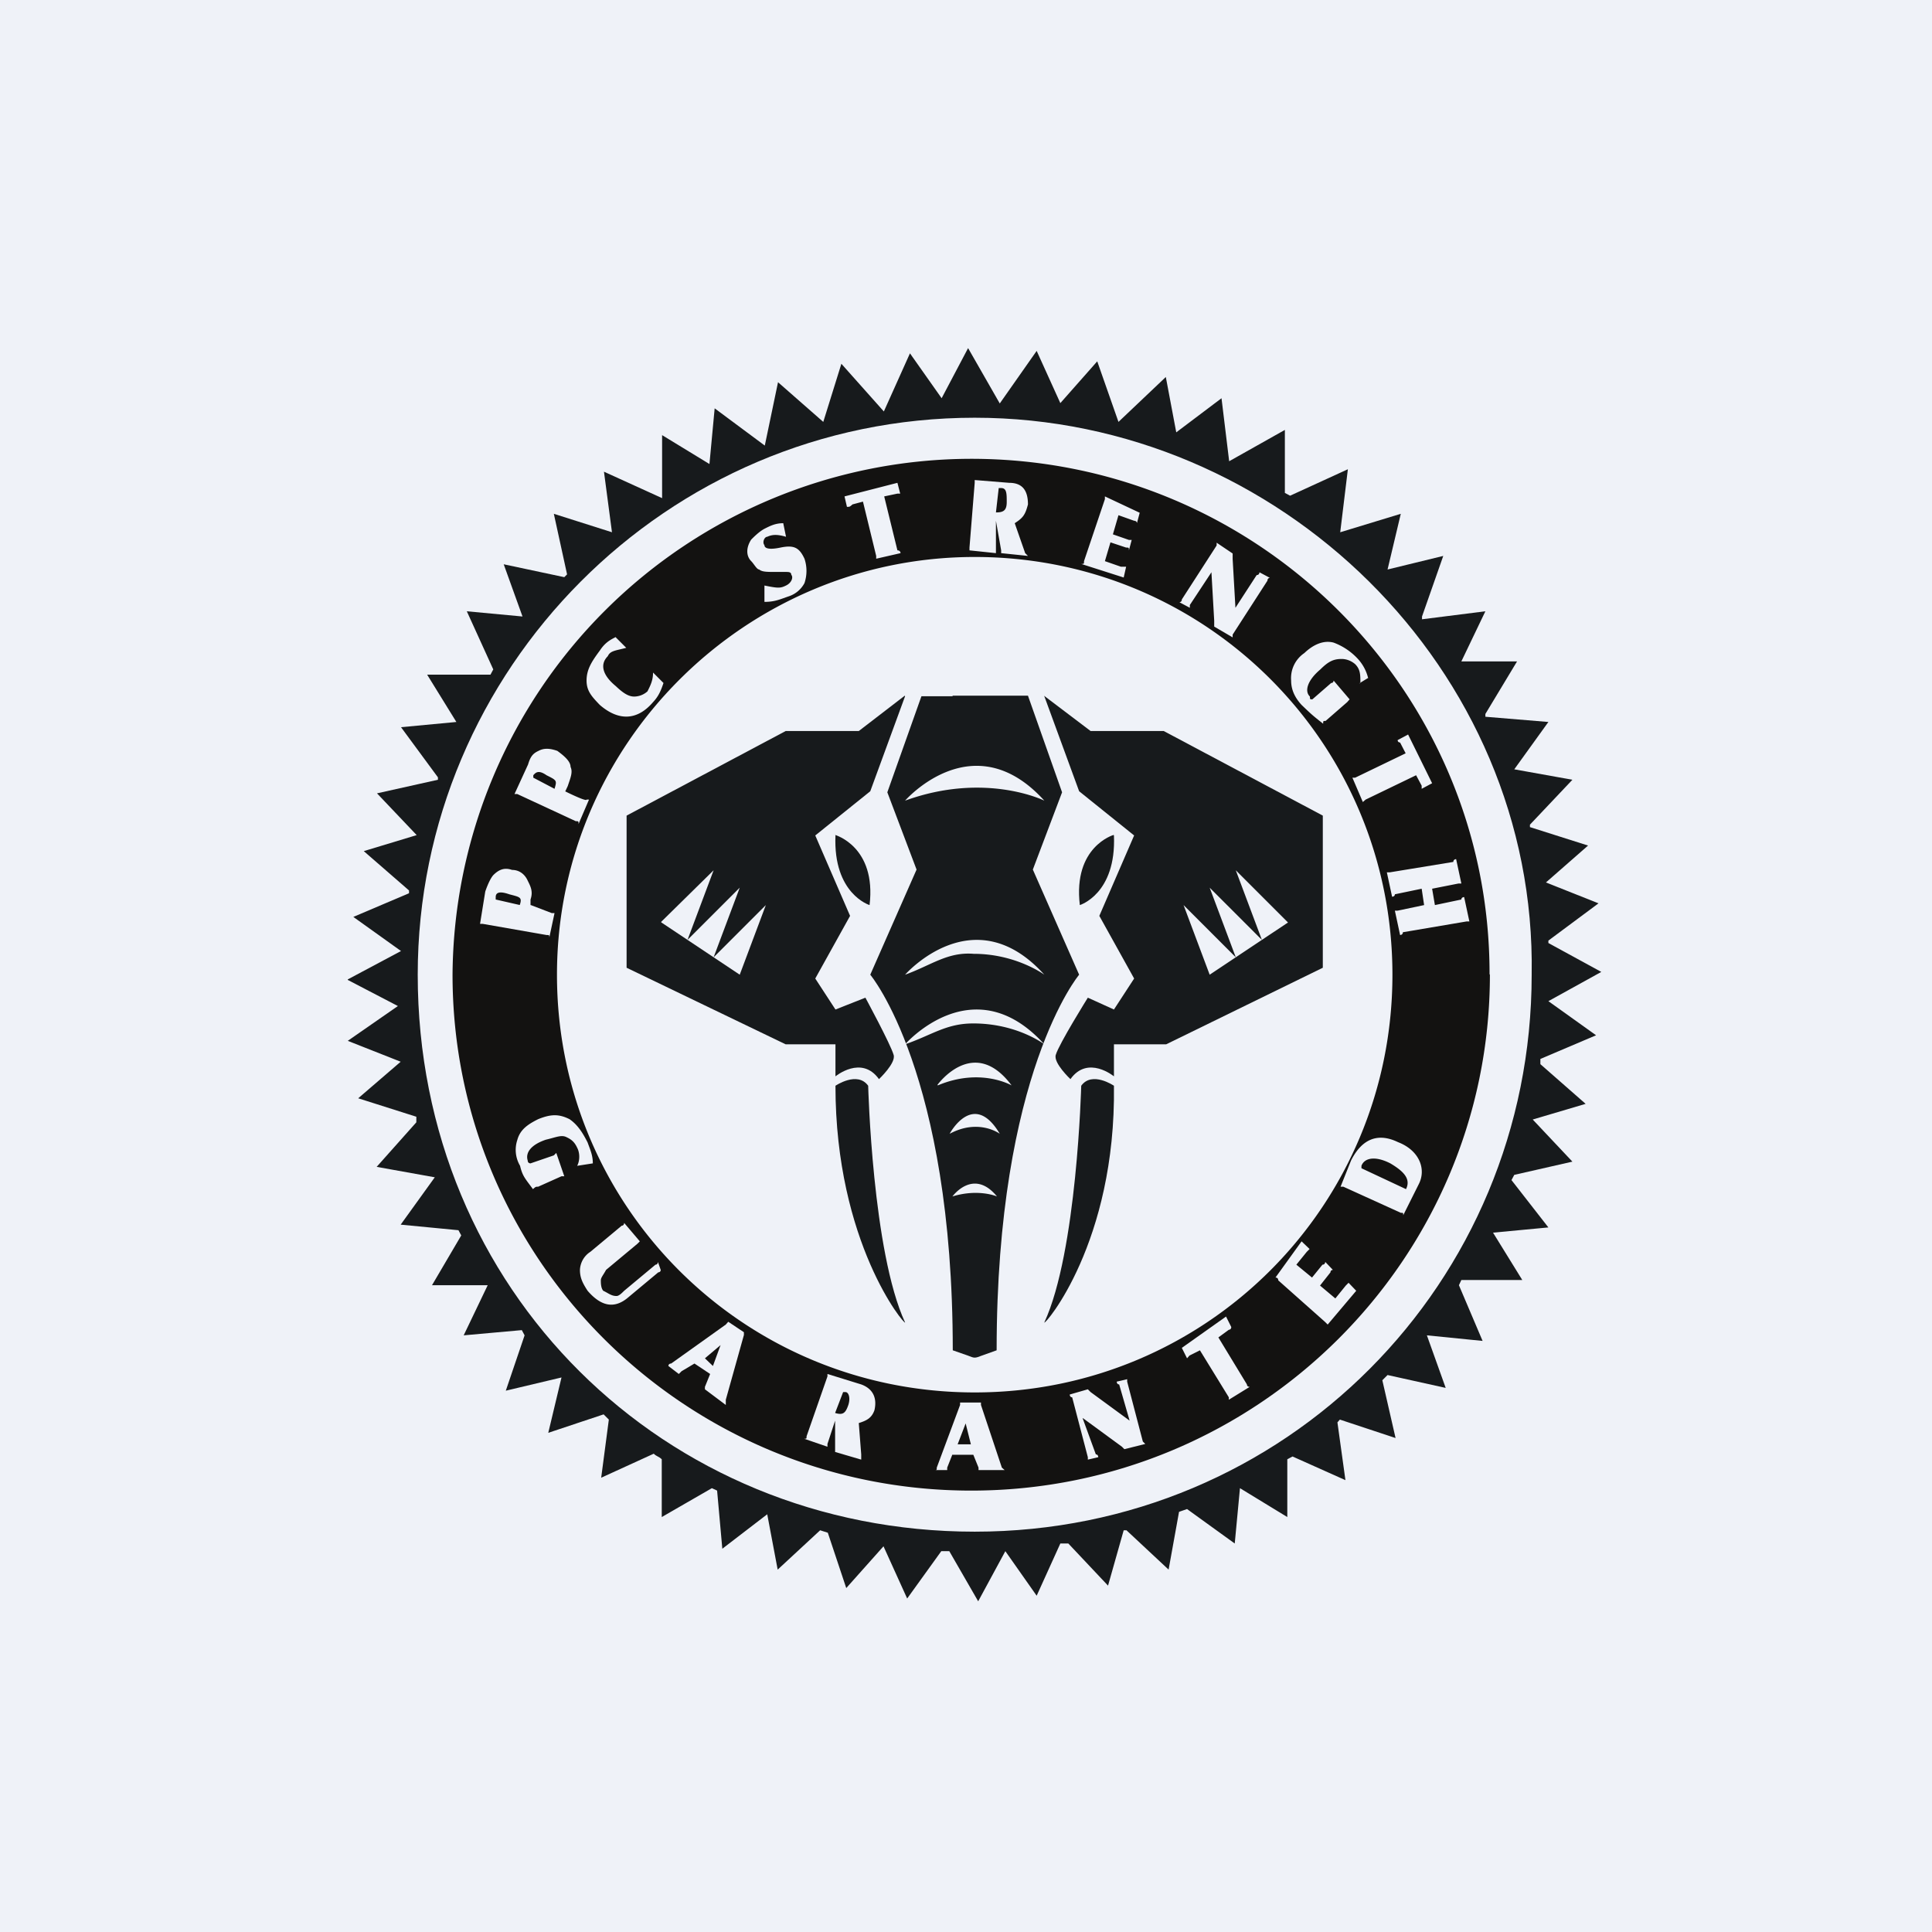 <?xml version="1.0" encoding="UTF-8"?>
<!-- generated by Finnhub -->
<svg viewBox="0 0 55.5 55.5" xmlns="http://www.w3.org/2000/svg">
<path d="M 0,0 H 55.5 V 55.5 H 0 Z" fill="rgb(239, 242, 248)"/>
<path d="M 42.79,27.985 C 42.8,19.82 36.12,13.18 27.9,13.18 A 14.92,14.92 0 0,0 13,28 C 13,36.18 19.68,42.82 27.9,42.82 S 42.8,36.18 42.8,28 Z M 40,28 C 40,21.35 34.65,16 28,16 C 21.43,16 16,21.35 16,28 S 21.35,40 28,40 S 40,34.65 40,28 Z" fill="rgb(19, 18, 17)" fill-rule="evenodd"/>
<path d="M 9.99,28.135 L 11.52,27.32 L 10.15,26.34 L 11.75,25.66 V 25.58 L 10.45,24.45 L 11.97,23.99 L 10.83,22.79 L 12.58,22.4 V 22.33 L 11.52,20.89 L 13.11,20.74 L 12.27,19.38 H 14.09 L 14.17,19.23 L 13.41,17.56 L 15.01,17.71 L 14.47,16.21 L 16.21,16.58 L 16.29,16.5 L 15.91,14.76 L 17.58,15.29 L 17.35,13.55 L 19.02,14.31 V 12.5 L 20.38,13.33 L 20.53,11.73 L 21.97,12.8 L 22.35,10.98 L 23.65,12.12 L 24.17,10.45 L 25.39,11.82 L 26.14,10.15 L 27.05,11.44 L 27.81,10 L 28.72,11.59 L 29.78,10.08 L 30.46,11.58 L 31.52,10.38 L 32.13,12.12 L 33.49,10.83 L 33.79,12.42 L 35.09,11.44 L 35.31,13.25 L 36.91,12.35 V 14.16 L 37.06,14.24 L 38.72,13.48 L 38.5,15.29 L 40.24,14.76 L 39.86,16.36 L 41.46,15.97 L 40.85,17.71 V 17.79 L 42.67,17.56 L 41.98,19 H 43.58 L 42.67,20.51 V 20.59 L 44.48,20.74 L 43.5,22.1 L 45.17,22.4 L 43.95,23.69 V 23.76 L 45.62,24.29 L 44.41,25.35 L 45.92,25.95 L 44.48,27.02 V 27.09 L 46,27.92 L 44.48,28.76 L 45.85,29.74 L 44.25,30.42 V 30.57 L 45.55,31.71 L 44.03,32.16 L 45.17,33.37 L 43.5,33.75 L 43.42,33.9 L 44.48,35.26 L 42.89,35.41 L 43.73,36.77 H 41.98 L 41.91,36.92 L 42.59,38.52 L 40.99,38.36 L 41.53,39.87 L 39.86,39.5 L 39.71,39.65 L 40.09,41.31 L 38.49,40.78 L 38.42,40.86 L 38.65,42.52 L 37.13,41.84 L 36.98,41.92 V 43.58 L 35.62,42.75 L 35.47,44.34 L 34.1,43.35 L 33.87,43.43 L 33.57,45.09 L 32.36,43.96 H 32.28 L 31.83,45.55 L 30.69,44.34 H 30.46 L 29.78,45.84 L 28.88,44.56 L 28.1,46 L 27.27,44.56 H 27.04 L 26.06,45.92 L 25.38,44.42 L 24.31,45.62 L 23.78,44.03 L 23.56,43.96 L 22.34,45.09 L 22.04,43.5 L 20.75,44.49 L 20.6,42.82 L 20.45,42.75 L 19.01,43.58 V 41.92 C 18.93,41.84 18.86,41.84 18.78,41.76 L 17.27,42.45 L 17.49,40.78 L 17.34,40.63 L 15.75,41.16 L 16.13,39.57 L 14.53,39.95 L 15.07,38.36 L 14.99,38.21 L 13.32,38.36 L 14.01,36.92 H 12.41 L 13.25,35.49 L 13.17,35.34 L 11.51,35.18 L 12.49,33.82 L 10.82,33.52 L 11.96,32.24 V 32.08 L 10.29,31.55 L 11.51,30.5 L 9.99,29.9 L 11.43,28.9 L 9.99,28.15 Z M 28,12 C 19.14,12 12,19.23 12,28 C 12,37.07 19.08,44 28,44 C 36.93,44 44,36.86 44,28 C 44.15,19.22 36.73,12 28,12 Z" fill="rgb(23, 26, 28)"/>
<path d="M 25.99,19.985 L 24.67,21 H 22.57 L 18,23.43 V 27.8 L 22.57,30 H 24 V 30.92 S 24.75,30.3 25.25,31 C 25.25,31 25.75,30.53 25.67,30.3 C 25.58,29.99 24.86,28.66 24.86,28.66 L 24,29 L 23.42,28.11 L 24.42,26.31 L 23.42,24 L 25,22.73 L 26,20 Z M 24,31.19 S 24.63,30.76 24.94,31.19 C 24.94,31.19 25.06,35.96 26,37.99 C 26,38.09 24,35.7 24,31.19 Z" fill="rgb(23, 26, 28)"/>
<path d="M 23.99,23.985 S 25.18,24.32 24.98,26 C 24.98,26 23.93,25.68 24,24 Z" fill="rgb(23, 26, 28)"/>
<path d="M 18.99,26.485 L 20.5,25 L 19.75,27 L 19,26.5 Z M 19.75,27 L 21.25,25.5 L 20.5,27.5 L 19.75,27 Z M 20.5,27.5 L 22,26 L 21.25,28 L 20.5,27.5 Z" fill="rgb(239, 242, 248)"/>
<path d="M 27.36,19.985 H 29.53 L 30.51,22.76 L 29.67,24.98 L 31,28 S 28.63,30.82 28.63,38.79 L 28.21,38.94 C 28.11,38.98 28.05,39 28,39 C 27.95,39 27.9,38.98 27.8,38.94 L 27.37,38.79 C 27.37,30.82 25,28 25,28 L 26.33,24.98 L 25.49,22.76 L 26.47,20 H 27.37 Z" fill="rgb(23, 26, 28)"/>
<path d="M 29.99,19.985 L 31.33,21 H 33.43 L 38,23.43 V 27.8 L 33.5,30 H 32 V 30.92 S 31.25,30.3 30.75,31 C 30.75,31 30.25,30.53 30.33,30.3 C 30.42,29.99 31.25,28.66 31.25,28.66 L 32,29 L 32.58,28.11 L 31.58,26.31 L 32.58,24 L 31,22.73 L 30,20 Z M 32,31.19 S 31.37,30.76 31.06,31.19 C 31.06,31.19 30.94,35.96 30,37.99 C 30,38.09 32.06,35.7 32,31.19 Z" fill="rgb(23, 26, 28)"/>
<path d="M 31.99,23.985 S 30.82,24.32 31.02,26 C 31.02,26 32.07,25.68 32,24 Z" fill="rgb(23, 26, 28)"/>
<path d="M 26.93,31.165 S 27.97,29.72 29.06,31.18 C 29.06,31.18 28.17,30.66 26.94,31.18 Z M 26,28 S 27.97,25.75 30,28 C 30,28 29.19,27.4 27.97,27.4 C 27.22,27.34 26.75,27.73 26,28 Z M 26,30 S 27.96,27.75 30,30 C 30,30 29.22,29.4 27.96,29.4 C 27.18,29.4 26.78,29.73 26,30 Z M 27.28,32.57 S 27.96,31.29 28.72,32.57 C 28.72,32.57 28.12,32.12 27.28,32.57 Z M 27.36,34.37 S 27.96,33.54 28.64,34.37 C 28.64,34.37 28.11,34.14 27.36,34.37 Z M 26,23 S 27.96,20.75 30,23 C 30,23 28.31,22.16 26,23 Z M 15.24,26 V 25.84 C 15.32,25.61 15.24,25.46 15.16,25.3 C 15.09,25.14 14.94,24.99 14.71,24.99 C 14.48,24.91 14.32,24.99 14.17,25.14 C 14.1,25.22 14.02,25.38 13.94,25.61 L 13.79,26.54 H 13.87 L 15.7,26.86 C 15.78,26.86 15.78,26.86 15.78,26.93 L 15.93,26.23 H 15.85 L 15.25,26 Z M 14.94,26 L 14.24,25.84 V 25.77 C 14.24,25.61 14.4,25.61 14.63,25.69 C 14.93,25.77 15.01,25.77 14.93,26 Z M 16.24,22.73 L 16.31,22.58 C 16.39,22.34 16.46,22.18 16.39,22.03 C 16.39,21.88 16.23,21.73 16.01,21.57 C 15.78,21.49 15.62,21.49 15.47,21.57 C 15.32,21.64 15.24,21.72 15.17,21.96 L 14.78,22.81 H 14.86 L 16.54,23.59 C 16.62,23.59 16.62,23.59 16.62,23.67 L 16.92,22.97 H 16.85 C 16.85,23.04 16.23,22.73 16.23,22.73 Z M 15.93,22.66 L 15.32,22.34 V 22.27 C 15.39,22.19 15.47,22.11 15.7,22.27 C 16,22.42 16,22.42 15.93,22.66 Z M 17.69,18.3 C 17.53,18.38 17.38,18.46 17.23,18.69 C 17,19 16.85,19.23 16.85,19.55 C 16.85,19.85 17,20.01 17.23,20.25 C 17.76,20.71 18.3,20.71 18.76,20.17 C 18.91,20.01 18.98,19.86 19.06,19.62 L 18.76,19.32 C 18.76,19.55 18.68,19.7 18.6,19.86 A 0.58,0.58 0 0,1 18.22,20.01 C 18.07,20.01 17.92,19.93 17.69,19.71 C 17.3,19.39 17.23,19.08 17.46,18.85 C 17.53,18.69 17.69,18.69 17.99,18.61 L 17.69,18.31 Z M 21.96,17.29 C 22.27,17.29 22.42,17.21 22.66,17.13 A 0.79,0.79 0 0,0 23.11,16.75 A 1.1,1.1 0 0,0 23.11,16.05 C 22.96,15.73 22.81,15.65 22.42,15.73 C 22.04,15.81 21.96,15.73 21.96,15.66 C 21.89,15.58 21.96,15.42 22.04,15.42 C 22.19,15.35 22.34,15.35 22.58,15.42 L 22.5,15.03 C 22.27,15.03 22.12,15.11 21.96,15.19 C 21.81,15.27 21.66,15.42 21.58,15.5 C 21.43,15.73 21.43,15.97 21.58,16.12 C 21.66,16.2 21.74,16.36 21.81,16.36 C 21.89,16.43 22.04,16.43 22.27,16.43 H 22.57 C 22.65,16.43 22.73,16.43 22.73,16.51 C 22.8,16.59 22.73,16.75 22.58,16.82 C 22.42,16.9 22.35,16.9 21.96,16.82 V 17.29 Z M 24.26,14.26 L 24.33,14.56 C 24.41,14.56 24.41,14.56 24.49,14.49 L 24.79,14.41 L 25.17,15.97 V 16.05 L 25.87,15.89 S 25.87,15.81 25.78,15.81 L 25.4,14.26 L 25.78,14.18 H 25.86 L 25.78,13.87 L 24.26,14.26 Z M 28.61,14.96 L 28.76,15.81 V 15.89 L 29.53,15.97 L 29.45,15.89 L 29.15,15.03 C 29.38,14.88 29.45,14.8 29.53,14.49 C 29.53,14.1 29.38,13.87 28.99,13.87 L 28,13.79 V 13.87 L 27.85,15.73 V 15.81 L 28.61,15.89 V 14.96 Z M 28.61,14.72 L 28.69,14.02 H 28.76 C 28.92,14.02 28.92,14.18 28.92,14.42 C 28.92,14.65 28.84,14.72 28.62,14.72 C 28.69,14.72 28.62,14.72 28.62,14.72 Z M 31.74,14.26 V 14.34 L 31.14,16.12 C 31.14,16.2 31.14,16.2 31.06,16.2 L 32.28,16.59 L 32.35,16.28 H 32.2 L 31.74,16.12 L 31.9,15.58 L 32.35,15.73 C 32.43,15.73 32.43,15.73 32.43,15.81 L 32.51,15.51 H 32.43 L 31.97,15.35 L 32.13,14.8 L 32.58,14.96 S 32.66,14.96 32.66,15.03 L 32.74,14.73 L 31.74,14.26 Z M 34.8,16.43 L 34.88,17.83 V 18 L 35.41,18.31 V 18.23 L 36.41,16.68 C 36.41,16.6 36.48,16.6 36.48,16.6 L 36.18,16.44 S 36.18,16.52 36.1,16.52 L 35.49,17.46 L 35.41,16.06 V 15.9 L 34.95,15.59 V 15.67 L 33.95,17.22 C 33.95,17.3 33.88,17.3 33.88,17.3 L 34.18,17.46 V 17.38 L 34.8,16.44 Z M 39.3,19.47 A 1.26,1.26 0 0,0 39,18.92 A 1.8,1.8 0 0,0 38.31,18.46 C 38.01,18.38 37.71,18.53 37.47,18.76 A 0.87,0.87 0 0,0 37.09,19.55 C 37.09,19.78 37.17,20.01 37.39,20.25 C 37.63,20.48 37.7,20.55 38.01,20.79 C 38.01,20.71 38.01,20.71 38.08,20.71 L 38.7,20.17 L 38.77,20.09 L 38.31,19.55 S 38.31,19.62 38.24,19.62 L 37.7,20.09 C 37.63,20.09 37.63,20.09 37.63,20.01 C 37.47,19.86 37.55,19.55 37.93,19.23 C 38.16,19 38.31,18.93 38.54,18.93 C 38.7,18.93 38.84,19 38.93,19.08 C 39.08,19.23 39.08,19.39 39.08,19.62 C 38.93,19.7 39.31,19.47 39.31,19.47 Z M 40.45,21.1 L 40.15,21.26 C 40.15,21.33 40.22,21.33 40.22,21.33 L 40.38,21.64 L 38.93,22.34 H 38.85 L 39.15,23.04 L 39.23,22.97 L 40.68,22.27 L 40.84,22.57 V 22.66 L 41.14,22.5 L 40.45,21.1 Z M 40.84,25.53 L 40.91,26 L 40.15,26.16 H 40.07 L 40.22,26.86 S 40.3,26.86 40.3,26.78 L 42.13,26.47 H 42.21 L 42.06,25.77 S 41.98,25.77 41.98,25.84 L 41.22,26 L 41.14,25.53 L 41.9,25.38 H 41.98 L 41.83,24.68 S 41.75,24.68 41.75,24.76 L 39.92,25.06 H 39.84 L 39.99,25.76 S 40.07,25.76 40.07,25.69 L 40.84,25.53 Z M 17.03,33.42 C 17.03,33.19 16.96,33.04 16.88,32.82 C 16.73,32.52 16.58,32.3 16.36,32.15 C 16.06,32 15.83,32 15.46,32.15 C 15.16,32.3 14.94,32.45 14.86,32.75 A 0.9,0.9 0 0,0 14.94,33.49 C 15.01,33.79 15.09,33.86 15.31,34.16 C 15.39,34.09 15.39,34.09 15.46,34.09 L 16.13,33.79 H 16.21 L 15.98,33.12 L 15.91,33.19 L 15.24,33.42 S 15.16,33.42 15.16,33.34 C 15.09,33.12 15.24,32.89 15.68,32.74 C 15.98,32.67 16.13,32.59 16.28,32.67 C 16.43,32.74 16.51,32.82 16.58,32.97 C 16.66,33.12 16.66,33.34 16.58,33.49 L 17.03,33.42 Z M 18.9,36.25 S 18.9,36.33 18.83,36.33 L 17.93,37.08 C 17.86,37.15 17.78,37.23 17.71,37.23 C 17.56,37.23 17.48,37.15 17.33,37.08 C 17.26,37 17.26,36.85 17.26,36.78 C 17.26,36.7 17.33,36.63 17.41,36.48 L 18.31,35.73 L 18.38,35.66 L 17.93,35.13 S 17.93,35.21 17.86,35.21 L 16.96,35.96 A 0.65,0.65 0 0,0 16.66,36.48 C 16.66,36.7 16.73,36.85 16.88,37.08 C 17.26,37.52 17.63,37.6 18.01,37.3 L 18.91,36.55 S 18.98,36.55 18.98,36.48 L 18.9,36.25 Z M 19.95,39.17 L 20.4,39.47 L 20.25,39.84 V 39.91 L 20.85,40.36 V 40.21 L 21.37,38.35 V 38.27 L 20.92,37.97 L 20.85,38.05 L 19.28,39.17 C 19.2,39.17 19.2,39.24 19.2,39.24 L 19.5,39.47 L 19.58,39.39 L 19.95,39.17 Z M 20.25,39.02 L 20.7,38.64 L 20.48,39.24 L 20.25,39.02 Z M 23.99,40.82 V 41.71 L 24.74,41.93 V 41.78 L 24.67,40.88 C 24.89,40.81 25.04,40.74 25.12,40.51 C 25.19,40.21 25.12,39.91 24.74,39.77 L 23.77,39.47 V 39.54 L 23.17,41.26 C 23.17,41.33 23.17,41.33 23.1,41.33 L 23.77,41.56 V 41.48 L 23.99,40.81 Z M 23.99,40.59 L 24.22,39.99 H 24.29 C 24.37,39.99 24.44,40.14 24.37,40.36 C 24.29,40.59 24.22,40.66 23.99,40.59 Z M 27.36,41.79 H 27.96 L 28.11,42.16 V 42.23 H 28.86 L 28.78,42.16 L 28.18,40.36 V 40.29 H 27.58 V 40.36 L 26.91,42.16 C 26.91,42.23 26.91,42.23 26.84,42.23 H 27.21 V 42.16 L 27.36,41.78 Z M 27.51,41.49 L 27.74,40.89 L 27.89,41.49 H 27.51 Z M 31.11,40.74 L 32.23,41.56 L 32.3,41.63 L 32.9,41.48 L 32.83,41.41 L 32.38,39.69 V 39.62 L 32.08,39.69 S 32.08,39.77 32.15,39.77 L 32.45,40.81 L 31.33,39.99 L 31.25,39.91 L 30.73,40.06 S 30.73,40.14 30.8,40.14 L 31.25,41.86 V 41.93 L 31.55,41.86 S 31.55,41.78 31.48,41.78 L 31.1,40.74 Z M 33.95,38.72 L 34.1,39.02 L 34.17,38.94 L 34.47,38.79 L 35.3,40.14 V 40.21 L 35.9,39.84 S 35.82,39.84 35.82,39.77 L 35,38.42 L 35.3,38.2 S 35.37,38.2 35.37,38.12 L 35.22,37.82 L 33.95,38.72 Z M 36.65,36.7 S 36.72,36.7 36.72,36.78 L 38.07,37.98 L 38.14,38.05 L 38.96,37.08 L 38.74,36.85 L 38.66,36.93 L 38.36,37.3 L 37.92,36.93 L 38.22,36.55 C 38.22,36.48 38.29,36.48 38.29,36.48 L 38.07,36.25 S 38.07,36.33 37.99,36.33 L 37.69,36.7 L 37.24,36.33 L 37.54,35.96 L 37.62,35.88 L 37.39,35.66 L 36.64,36.7 Z M 38.51,34.09 H 38.59 L 40.24,34.84 C 40.31,34.84 40.31,34.84 40.31,34.91 L 40.76,34.01 C 40.98,33.57 40.76,33.04 40.16,32.81 C 39.56,32.52 39.11,32.74 38.81,33.34 L 38.51,34.09 Z M 40.39,34.16 L 39.11,33.56 V 33.49 C 39.19,33.27 39.49,33.19 39.94,33.42 C 40.31,33.64 40.54,33.86 40.39,34.16 Z M 37,26.5 L 35.5,25 L 36.25,27 L 37,26.5 Z M 36.25,27 L 34.75,25.5 L 35.5,27.5 L 36.25,27 Z M 35.5,27.5 L 34,26 L 34.75,28 L 35.5,27.5 Z" fill="rgb(239, 242, 248)"/>
</svg>
